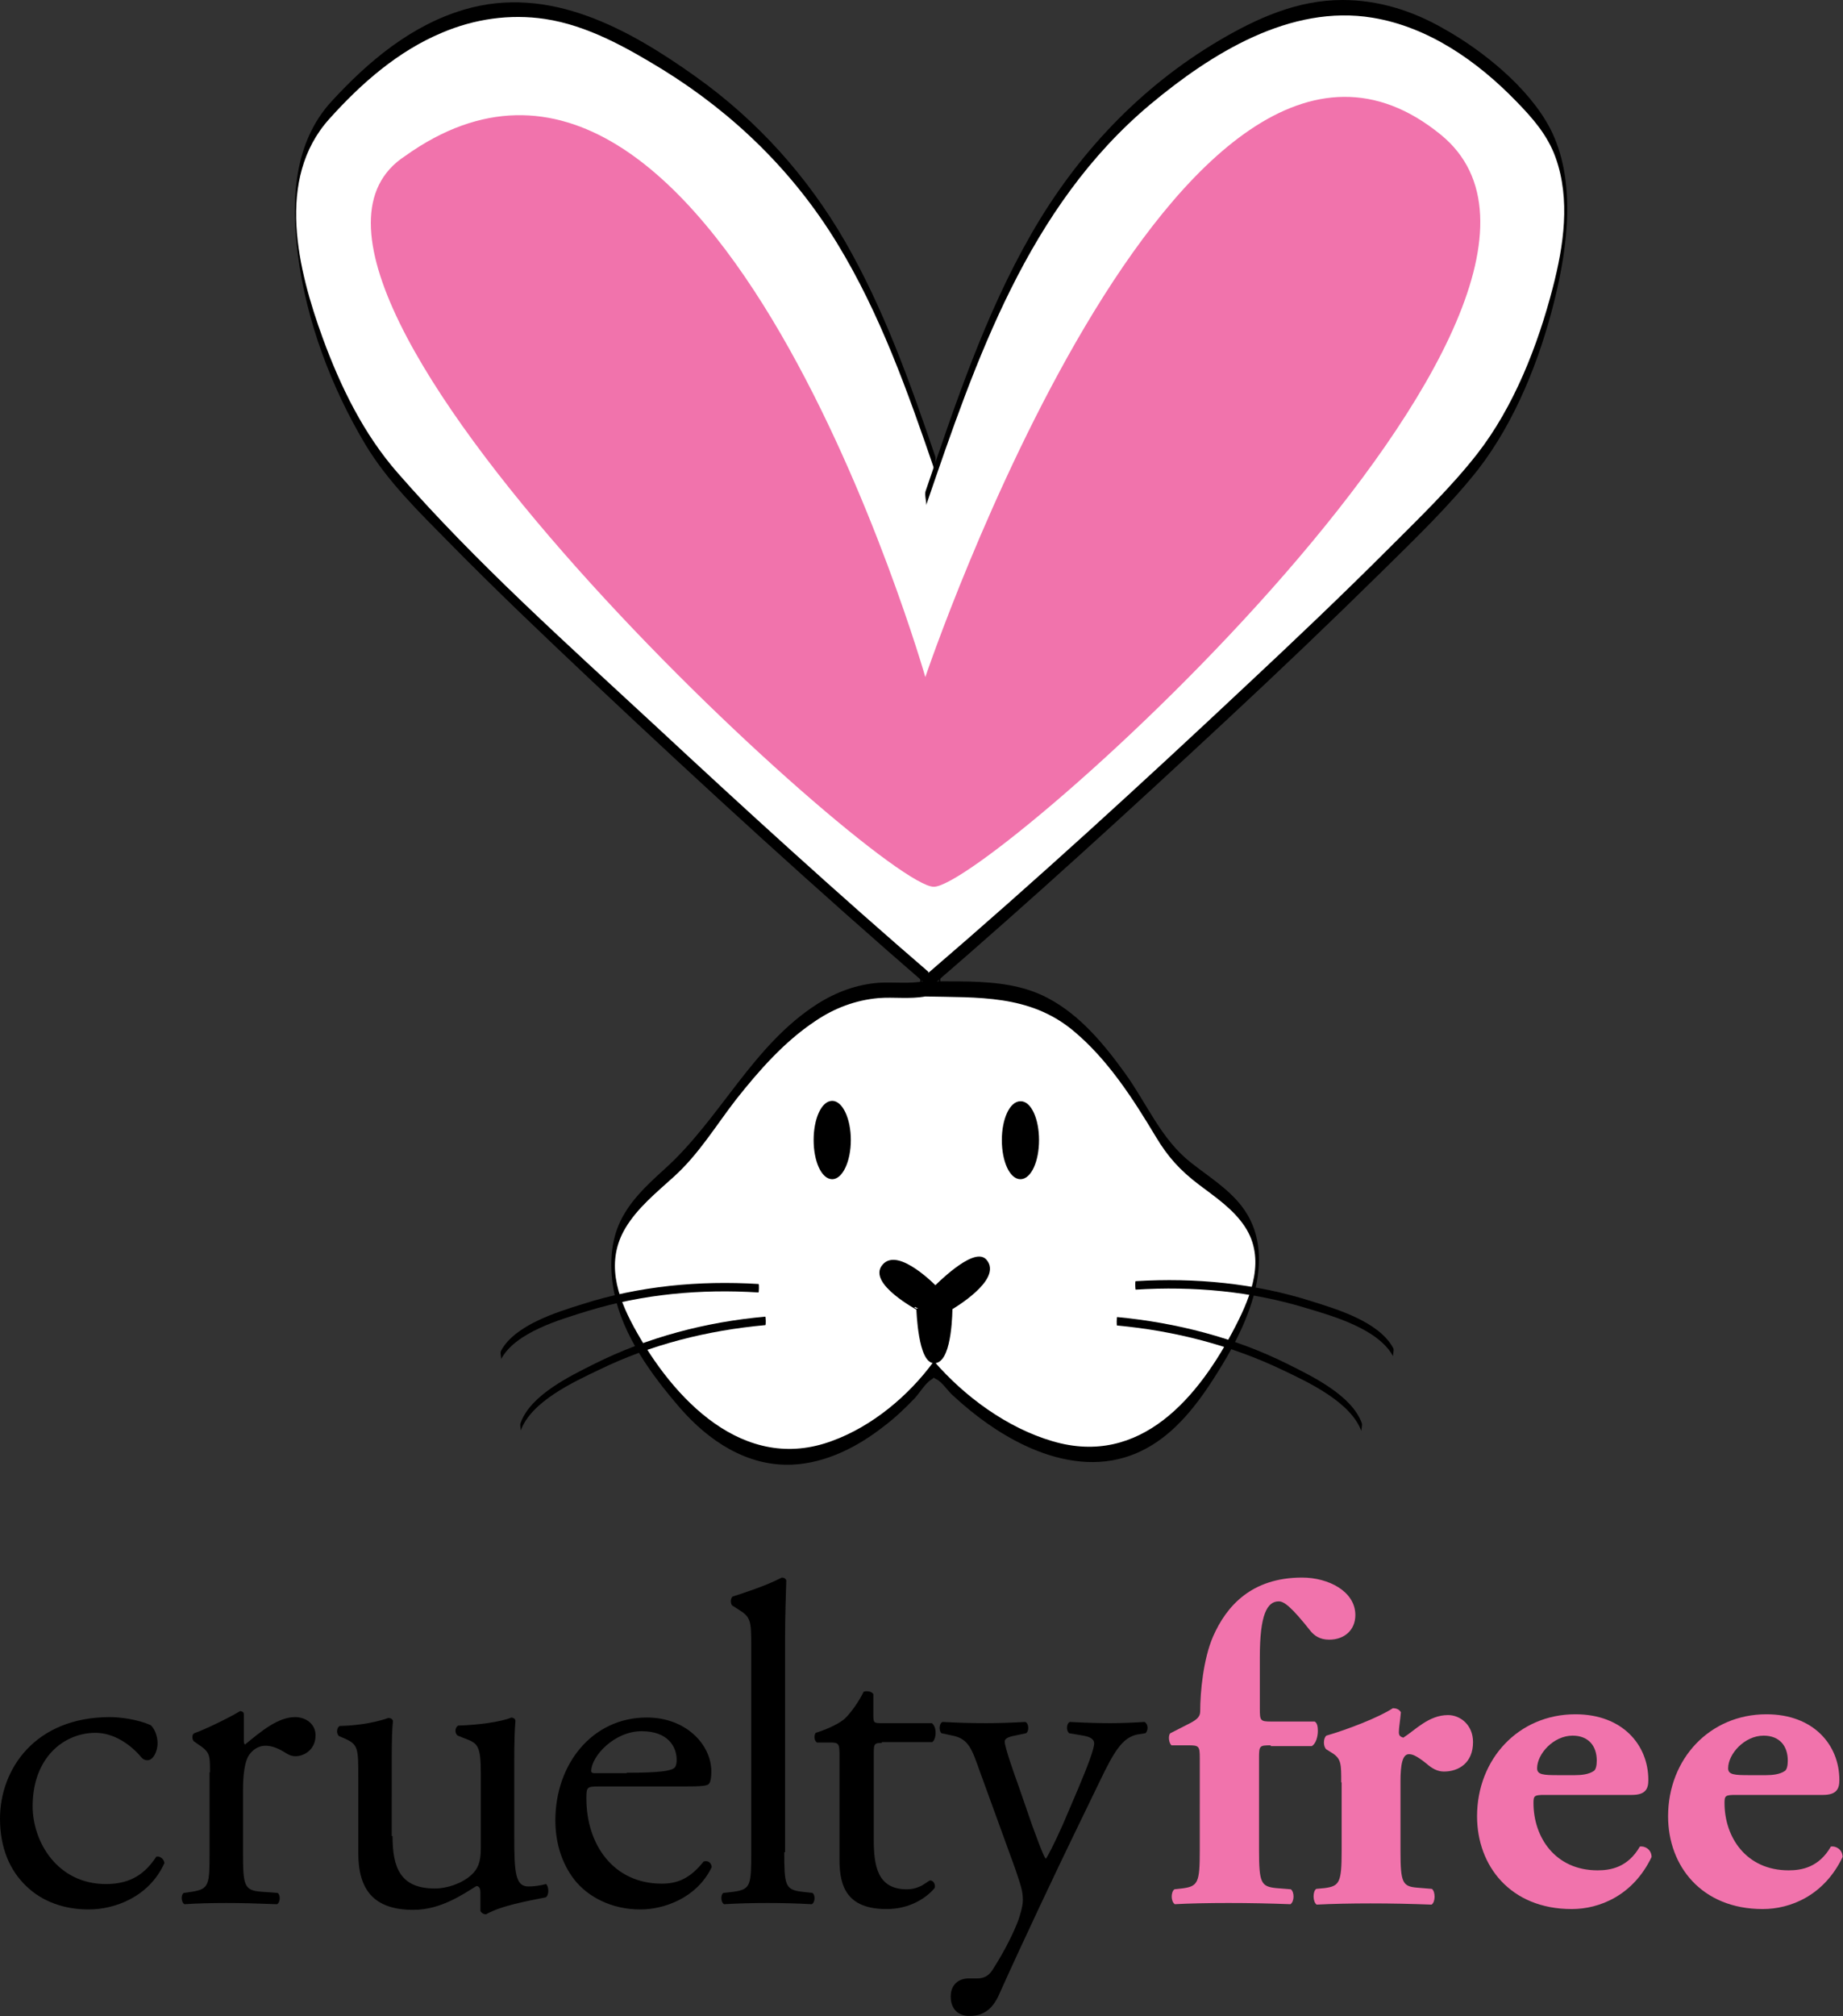 <?xml version="1.0" encoding="utf-8"?>
<!-- Generator: Adobe Illustrator 22.0.1, SVG Export Plug-In . SVG Version: 6.00 Build 0)  -->
<svg version="1.1" id="Layer_1" xmlns="http://www.w3.org/2000/svg" xmlns:xlink="http://www.w3.org/1999/xlink" x="0px" y="0px"
	 viewBox="0 0 457.3 500" enable-background="new 0 0 457.3 500" xml:space="preserve">
<rect x="0" y="0" width="457.3" height="500" fill="#333333" stroke="none"/>
<g>
	<g>
		<path d="M37.4,427.8c0.9,0.8,1.7,2.6,1.7,4.5c0,2-1.1,4.2-2.5,4.2c-0.6,0-1.1-0.2-1.6-0.8c-2.5-3-6.7-6-11.3-6
			c-7.9,0-15.6,6.2-15.6,18.2c0,8.8,6.1,19.3,18.2,19.3c6.5,0,9.9-2.9,12.5-6.8c0.9-0.2,1.9,0.6,2,1.6c-3.8,8.4-12.3,11.5-18.8,11.5
			c-6,0-11.5-1.9-15.5-5.8c-4-3.8-6.5-9.4-6.5-16.7c0-12.2,8.6-25.2,27.3-25.2C29.9,425.8,34.3,426.4,37.4,427.8z"/>
		<path d="M52.1,439.5c0-4.4,0-5-3-7l-1-0.7c-0.5-0.5-0.5-1.7,0.1-2c2.6-0.9,8.6-3.8,11.4-5.5c0.6,0.1,0.9,0.3,0.9,0.8v6.5
			c0,0.6,0.1,0.9,0.3,1c4-3.3,8.2-6.8,12.4-6.8c2.8,0,5.1,1.8,5.1,4.5c0,3.7-3,5.2-4.9,5.2c-1.1,0-1.7-0.3-2.5-0.8
			c-1.7-1.1-3.4-1.8-5-1.8c-1.8,0-3.2,1-4.1,2.3c-1.1,1.6-1.5,4.9-1.5,8.7v15.4c0,8.1,0.2,9.5,4.5,9.8l4.1,0.3
			c0.8,0.6,0.6,2.5-0.2,2.8c-5.3-0.2-8.6-0.3-12.5-0.3c-4.1,0-7.4,0.1-10.4,0.3c-0.8-0.3-1-2.3-0.2-2.8l2.1-0.3
			c4.2-0.7,4.3-1.7,4.3-9.8V439.5z"/>
		<path d="M97.4,455.3c0,7.8,1.9,13,10.5,13c3,0,6.7-1.2,9.1-3.4c1.5-1.4,2.3-3,2.3-6.5v-18.5c0-7.3-0.8-7.6-4.2-8.9l-1.5-0.6
			c-0.8-0.5-0.8-2,0.1-2.5c4.5-0.1,10.7-0.9,13.2-2c0.6,0.1,0.9,0.3,1,0.8c-0.2,2.1-0.3,5.6-0.3,9.8v19c0,8.9,0.3,12.3,3.5,12.3
			c1.4,0,2.8-0.2,4.4-0.6c0.7,0.6,0.8,2.8-0.1,3.3c-4.4,0.9-10.9,2-14.8,4.2c-0.6,0-1.1-0.3-1.4-0.8v-4.6c0-1-0.3-1.6-1-1.6
			c-3.4,2.1-8.9,5.9-15.6,5.9c-9.9,0-13.7-5-13.7-14.1v-18.8c0-7.1,0-8.1-3.4-9.6l-1.4-0.6c-0.7-0.6-0.6-2.1,0.2-2.5
			c5.2-0.1,9.6-1.1,12.1-2c0.7,0.1,1,0.3,1.1,0.8c-0.2,1.9-0.3,4.3-0.3,9.8V455.3z"/>
		<path d="M148.5,443c-2.9,0-3,0.2-3,3c0,11.4,6.7,21.1,18.7,21.1c3.7,0,6.9-1.1,10.4-5.5c1.1-0.3,1.9,0.3,2,1.4
			c-3.7,7.7-11.9,10.5-17.7,10.5c-7.3,0-13.1-3.2-16.4-7.4c-3.4-4.4-4.7-9.7-4.7-14.7c0-13.9,9.1-25.5,22.7-25.5
			c9.7,0,16,6.7,16,13.4c0,1.6-0.2,2.5-0.5,2.9c-0.3,0.7-1.9,0.8-6.7,0.8H148.5z M155.5,439.6c8.4,0,10.8-0.5,11.7-1.1
			c0.3-0.2,0.7-0.7,0.7-2.1c0-3.2-2.1-7.1-8.7-7.1c-6.7,0-12.4,6.1-12.5,9.8c0,0.2,0,0.6,0.8,0.6H155.5z"/>
		<path d="M194.6,459.3c0,8.1,0.2,9.3,4.3,9.8l2.7,0.3c0.8,0.6,0.6,2.5-0.2,2.8c-3.7-0.2-7-0.3-10.9-0.3c-4.1,0-7.5,0.1-10.8,0.3
			c-0.8-0.3-1-2.3-0.2-2.8l2.6-0.3c4.2-0.6,4.3-1.7,4.3-9.8v-51c0-6.7-0.1-7.3-3.5-9.4l-1.1-0.7c-0.6-0.3-0.6-1.9,0-2.3
			c2.8-0.9,8.1-2.6,12.2-4.7c0.5,0,0.9,0.2,1.1,0.7c-0.1,3.4-0.3,9-0.3,14V459.3z"/>
		<path d="M218.8,432.2c-1.9,0-2,0.3-2,2.7V456c0,6.5,0.8,12.5,8.2,12.5c1.1,0,2.1-0.2,3-0.6c1-0.3,2.5-1.6,2.8-1.6
			c0.9,0,1.4,1.2,1.1,1.9c-2,2.4-6.1,5.2-11.9,5.2c-9.7,0-11.7-5.4-11.7-12.2v-25.8c0-3-0.1-3.3-2.4-3.3h-3.2
			c-0.7-0.5-0.8-1.7-0.3-2.4c3.3-1,6.1-2.5,7.2-3.5c1.5-1.4,3.6-4.4,4.7-6.7c0.6-0.2,1.9-0.2,2.4,0.6v5.1c0,2,0.1,2.1,2,2.1h12.5
			c1.4,1,1.1,4.1,0.1,4.7H218.8z"/>
		<path d="M235.9,495.1c0-3,2-4.5,4.5-4.5h2.1c1.8,0,2.9-0.8,3.7-2c3.3-5.1,5.5-9.8,6.5-12.5c0.3-0.9,1.1-3.3,1.1-4.9
			c0-2.3-0.5-3.6-1.9-7.8l-8.8-24.2c-1.9-5.3-2.7-8-6.7-8.8l-2.8-0.6c-0.7-0.6-0.6-2.5,0.3-2.8c3.6,0.2,7,0.3,10.7,0.3
			c3,0,6.2-0.1,9.8-0.3c0.9,0.3,1,2.3,0.2,2.8l-2.8,0.6c-1.6,0.3-2.5,0.7-2.5,1.5c0,1.4,2.6,8.7,3.3,10.6l3.6,10.4
			c0.7,1.8,2.8,7.8,3.3,8c0.3-0.2,2.1-3.7,4.2-8.4l3.8-8.9c2.5-5.9,4-10,4-11.3c0-0.8-0.7-1.6-2.7-1.9l-3.5-0.6
			c-0.8-0.6-0.7-2.5,0.2-2.8c3.6,0.2,7,0.3,9.9,0.3c2.8,0,5.4-0.1,8.6-0.3c0.9,0.5,1,2.1,0.2,2.8l-1.9,0.3c-3.7,0.7-5.8,4-9.6,12
			l-6.3,13c-3.7,7.6-13,27.2-18.5,39.5c-1.9,4.3-4.6,5.3-7.2,5.3C237.6,500,235.9,498,235.9,495.1z"/>
		<path fill="#F173AC" d="M315.3,432.8c-2.8,0-2.9,0.1-2.9,3.2v22.8c0,8.1,0.5,9,4.2,9.4l3.7,0.3c0.9,0.7,0.9,3-0.1,3.7
			c-5.3-0.2-10-0.3-15.4-0.3c-5.1,0-9.8,0.1-13.3,0.3c-1-0.7-1-3-0.1-3.7l1.8-0.2c4.1-0.5,4.5-1.4,4.5-9.5V436c0-3-0.2-3.2-2.8-3.2
			h-4.2c-0.7-0.5-0.9-2.5-0.3-3l4.9-2.5c1.5-0.8,2.5-1.5,2.5-2.9c0-4.9,0.8-13.1,3.2-18.6c3.3-7.5,9.5-14.6,22.1-14.6
			c6.5,0,13.2,3.4,13.2,9.3c0,3.7-2.7,6.1-6.5,6.1c-2.4,0-3.7-1.1-4.5-2c-4.9-6.2-6.7-7.5-8-7.5c-2.9,0-4.7,3.3-4.7,13.8v12.8
			c0,3,0.1,3.2,2.9,3.2h10.7c0.6,0.3,0.8,1.2,0.8,2.3c0,1.5-0.5,3.2-1.5,3.8H315.3z"/>
		<path fill="#F173AC" d="M332.8,442c0-4.5,0-5.8-2.1-7.2l-1.6-1c-0.8-0.7-0.8-2.7,0-3.4c5.2-1.5,13-4.5,16.5-6.8c0.9,0,1.6,0.3,2,1
			c-0.2,2.3-0.5,3.8-0.5,4.9c0,0.8,0.2,1.1,1.1,1.4c3-1.9,6.3-5.6,11.1-5.6c3,0,6.2,2.4,6.2,6.7c0,5.2-3.6,7.3-7.2,7.3
			c-1.6,0-2.9-0.7-4.4-2c-2.6-2.1-3.6-2.3-4.3-2.3c-1.6,0-2.1,2.5-2.1,6.8V459c0,7.9,0.5,8.8,4.2,9.1l3.6,0.3
			c0.9,0.7,0.9,3.3-0.1,3.9c-5.4-0.2-9.9-0.3-15.2-0.3c-4.6,0-9.6,0.1-13.3,0.3c-1-0.7-1-3.3-0.1-3.9l2.1-0.2
			c3.7-0.5,4.2-1.4,4.2-9.3V442z"/>
		<path fill="#F173AC" d="M383.3,445.1c-2.6,0-2.8,0.2-2.8,2c0,8.5,5.4,16.7,15.9,16.7c3.2,0,7.5-0.7,10.5-5.9
			c1.2-0.2,2.9,0.7,2.9,2.6c-4.6,9.6-13,12.9-19.8,12.9c-15.2,0-23.5-10.7-23.5-23c0-14.2,10.3-25.3,24.4-25.3
			c11.7,0,18.1,7.6,18.1,16.3c0,2.1-0.6,3.7-4.1,3.7H383.3z M390.8,440.2c1.6,0,3.4-0.2,4.6-1c0.6-0.3,0.8-1.5,0.8-2.6
			c0-3.7-2.1-6.2-6-6.2c-4.7,0-8.8,4.5-8.8,8.1c0,1.6,1.6,1.7,5.2,1.7H390.8z"/>
		<path fill="#F173AC" d="M430.7,445.1c-2.6,0-2.8,0.2-2.8,2c0,8.5,5.4,16.7,15.9,16.7c3.2,0,7.5-0.7,10.5-5.9
			c1.2-0.2,2.9,0.7,2.9,2.6c-4.6,9.6-13,12.9-19.8,12.9c-15.2,0-23.5-10.7-23.5-23c0-14.2,10.3-25.3,24.4-25.3
			c11.7,0,18.1,7.6,18.1,16.3c0,2.1-0.6,3.7-4.1,3.7H430.7z M438.2,440.2c1.6,0,3.4-0.2,4.6-1c0.6-0.3,0.8-1.5,0.8-2.6
			c0-3.7-2.1-6.2-6-6.2c-4.7,0-8.8,4.5-8.8,8.1c0,1.6,1.6,1.7,5.2,1.7H438.2z"/>
	</g>
	<g>
		<path fill="#FFFFFF" d="M229.4,245.2c-11.1,2.1-24.4-8.2-55.4,37.3c-9.8,14.4-40.5,21.9-6.4,63.5c31.3,38.2,64.1-6.5,64.1-6.5
			s38.4,44.1,66.1,5.5c33.1-46.4-0.6-47.3-8.9-61.5C264.6,241.6,252.9,245.7,229.4,245.2"/>
		<g>
			<path d="M229.4,243.3c-3.7,0.7-7.5,0.2-11.3,0.4c-5.5,0.4-10.6,2.3-15.2,5.2c-16.2,10.3-24.1,28.5-38,41c-4.4,4-9,8.2-11.4,13.9
				c-2.2,5.2-2.2,11.4-1.1,16.8c2.2,10.7,9.3,20.4,16.3,28.5c7.1,8.2,16.7,14.6,27.9,14.1c8.4-0.4,16.2-4.4,22.7-9.5
				c2.8-2.1,5.3-4.5,7.7-7c1.2-1.3,2.6-3.7,4.1-4.6c1.3-0.8-0.1-0.7,1.2-0.1c1.4,0.6,3,3.1,4.2,4.1c5.3,4.9,11.3,9.3,17.9,12.4
				c7.7,3.6,16.4,5.4,24.7,2.9c11.3-3.4,18.4-13.4,24.2-23c6.7-11,13.9-27.5,4.8-39.3c-3.4-4.4-8.3-7.4-12.6-10.8
				c-7.4-5.8-10.9-14.6-16.3-22.1C274,259,268,251.7,260,247.5c-6-3.2-12.7-3.9-19.4-4.1C236.9,243.3,233.1,243.4,229.4,243.3
				c-0.3,0-0.3,3.8,0,3.8c13.3,0.3,26-0.5,36.8,8.4c8.6,7.1,14.9,16.9,20.6,26.4c3,5,6,8.3,10.6,11.8c4.1,3.1,8.6,6.1,11.5,10.5
				c5.2,7.9,1.6,17-2.3,24.6c-9.1,17.7-23.6,35-45.4,28.6c-11.3-3.3-21.9-11.1-29.5-19.9c0,0,0,0,0,0.1
				c-6.2,8.5-15.3,16.1-25.2,19.7c-22,8.2-39.5-10.4-49.2-28.2c-4.3-7.9-7-16.4-2.1-24.6c3-5,7.7-8.8,12-12.7
				c6.2-5.6,10.3-12.5,15.4-19.1c5.7-7.2,12-14.4,19.7-19.5c4.7-3.2,10-5.2,15.7-5.7c3.8-0.3,7.7,0.3,11.6-0.4
				C229.9,247,229.5,243.3,229.4,243.3L229.4,243.3z"/>
		</g>
	</g>
	<path stroke="#000000" stroke-width="0.849" stroke-linecap="round" d="M219.3,313.9c3.5-4.2,12.8,5.4,12.8,5.4s9.5-9.7,12.3-6.7
		c4.1,4.5-8.5,11.8-8.5,11.8s0,12.6-3.8,13.2c-3.9,0.7-4.3-13.1-4.3-13.1S215.7,318,219.3,313.9z"/>
	<g>
		<path d="M129.2,354.8c2.5-7.2,13.1-12.1,19.4-15.1c12.9-6.3,27-9.8,41.3-11.1c0.2,0,0.1-2.1,0-2.1c-14.7,1.3-29.2,5.1-42.4,11.7
			c-6,3-15.8,7.7-18.3,14.6C128.9,353.4,129.3,354.5,129.2,354.8L129.2,354.8z"/>
	</g>
	<g>
		<path d="M337.9,352.9c-2.5-6.9-12.3-11.6-18.3-14.6c-13.2-6.6-27.7-10.3-42.4-11.7c-0.1,0-0.2,2.1,0,2.1
			c14.2,1.3,28.3,4.9,41.2,11.1c6.3,3,16.8,7.9,19.4,15.1C337.7,354.6,338.1,353.5,337.9,352.9L337.9,352.9z"/>
	</g>
	<g>
		<path d="M124.3,337.1c3.6-6.8,14.8-9.9,21.5-12c13.7-4.2,28.1-5.5,42.4-4.6c0.1,0,0.2-2.1,0-2.1c-14.7-0.9-29.6,0.5-43.7,5
			c-6.4,2-16.8,5.2-20.2,11.6C124,335.6,124.5,336.8,124.3,337.1L124.3,337.1z"/>
	</g>
	<g>
		<path d="M345.7,334.3c-3.5-6.5-13.8-9.6-20.2-11.6c-14.1-4.5-29-5.9-43.7-5c-0.2,0-0.1,2.1,0,2.1c14.3-0.9,28.7,0.4,42.4,4.6
			c6.7,2,17.9,5.2,21.5,12C345.5,336.1,346,334.8,345.7,334.3L345.7,334.3z"/>
	</g>
	<path stroke="#000000" stroke-width="0.629" d="M210.8,282.7c0,5.2-2,9.4-4.3,9.4c-2.4,0-4.3-4.2-4.3-9.4c0-5.2,1.9-9.4,4.3-9.4
		C208.8,273.3,210.8,277.5,210.8,282.7z"/>
	<path stroke="#000000" stroke-width="0.629" d="M257.5,282.7c0,5.2-1.9,9.4-4.3,9.4c-2.4,0-4.3-4.2-4.3-9.4c0-5.1,1.9-9.3,4.3-9.3
		C255.6,273.3,257.5,277.6,257.5,282.7z"/>
	<g>
		<g>
			<path fill="#FFFFFF" d="M231.3,243.7c-33.2-28.5-119.9-107.5-136.6-129.1c-11.6-15-33.3-65.4-13.3-86.7
				c5.8-6.2,32.8-38.3,69.3-20c50.7,25.3,65.1,60.3,81.1,107"/>
			<g>
				<path d="M231.3,241.8c-23.5-20.2-46.5-41.2-69.2-62.3c-21.6-20-44-40-63.4-62.2c-8.5-9.7-14.2-21.4-18.6-33.4
					c-6.2-17-11.8-39.5,1.6-54.4c7.9-8.8,17-16.8,28-21.4c8-3.4,16.8-4.7,25.5-3.4c10.6,1.6,20.3,7.1,29.3,12.6
					c17.6,10.9,32.4,25.3,43.2,43c10.7,17.5,17.6,37,24.2,56.3c-0.2-0.6,0.5-2.6,0.1-3.6c-6.2-18.2-12.7-36.4-22.3-53.1
					C200.4,43.8,188,30,172.9,19.2c-16.8-12-36.6-23.1-57.8-16.8C102,6.3,91.4,15.2,82.3,25.1c-9.5,10.3-10.1,24.7-8.4,38
					c2.1,16.5,8.3,33,16.8,47.2c5.5,9.1,13.2,16.6,20.6,24.1c11.7,11.9,23.7,23.3,35.8,34.7c27.6,26,55.6,51.6,84.3,76.4
					C230.9,245.2,232.1,242.4,231.3,241.8L231.3,241.8z"/>
			</g>
		</g>
		<g>
			<g>
				<path d="M233.1,245.5c0.3,0,0.3-3.8,0-3.8C232.9,241.7,232.9,245.5,233.1,245.5L233.1,245.5z"/>
			</g>
		</g>
	</g>
	<g>
		<g>
			<path fill="#FFFFFF" d="M230.4,243.3c33.1-28.5,119.9-107.5,136.5-129.1c11.6-15,33.4-65.4,13.3-86.7c-5.8-6.2-32.8-38.3-69.3-20
				c-50.7,25.4-65.1,69.4-81.1,116.1"/>
			<g>
				<path d="M230.4,245.2c25.2-21.7,49.7-44.1,74-66.7c12.9-12,25.7-24.2,38.3-36.6c8.2-8.1,16.8-16.3,24-25.4
					c9.3-12,15.4-27.4,19-42c3.3-13.3,5.5-30-1.1-42.7c-5.3-10.1-16.7-19.3-26.4-24.7C350.4,2.6,341.9,0,333.1,0
					c-11.2,0-21.2,4.5-30.7,10.1c-19.6,11.6-35.2,28.2-46.5,47.9c-11.5,20-18.8,42-26.2,63.7c-0.4,1,0.3,3,0.1,3.6
					c12.4-36.2,25.3-74,55.6-99.4C300.5,13.3,320.1,1,340.6,4.4c13.9,2.3,26,10.8,35.6,20.7c4.1,4.2,7.8,8.4,9.8,14
					c3.7,10.4,2,21.8-0.7,32.2c-3.7,14.3-9.6,29.5-18.8,41.3c-6.5,8.3-14.3,15.8-21.7,23.2c-11.7,11.7-23.7,23.1-35.8,34.4
					c-25.8,24.2-51.9,48.1-78.7,71.1C229.6,242,230.8,244.8,230.4,245.2L230.4,245.2z"/>
			</g>
		</g>
		<g>
			<g>
				<path d="M228.5,245.1c0.3,0,0.3-3.8,0-3.8C228.3,241.3,228.3,245.1,228.5,245.1L228.5,245.1z"/>
			</g>
		</g>
	</g>
	<path fill="#F173AC" d="M100.5,38.7C53.3,69.5,217.7,219.9,231.7,219.9c14.1,0,176.6-145.1,125.8-186.5
		c-64.7-52.8-127.9,134.5-127.9,134.5S177-15.9,100.5,38.7z"/>
</g>
</svg>
